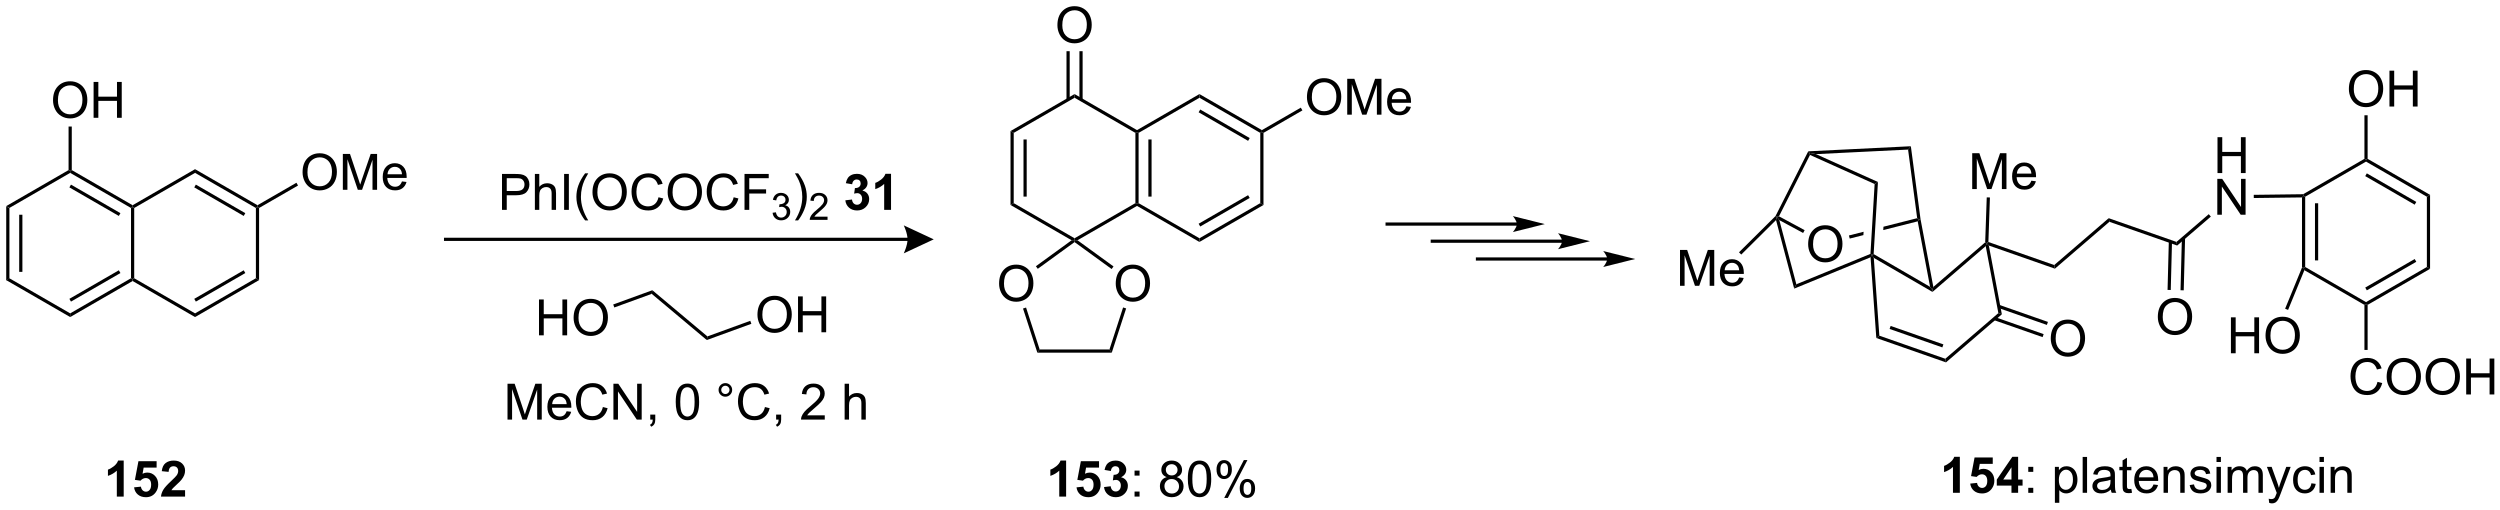 <?xml version="1.0" encoding="UTF-8"?>
<!DOCTYPE svg PUBLIC '-//W3C//DTD SVG 1.0//EN'
          'http://www.w3.org/TR/2001/REC-SVG-20010904/DTD/svg10.dtd'>
<svg stroke-dasharray="none" shape-rendering="auto" xmlns="http://www.w3.org/2000/svg" font-family="'Dialog'" text-rendering="auto" width="1024" fill-opacity="1" color-interpolation="auto" color-rendering="auto" preserveAspectRatio="xMidYMid meet" font-size="12px" viewBox="0 0 1024 209" fill="black" xmlns:xlink="http://www.w3.org/1999/xlink" stroke="black" image-rendering="auto" stroke-miterlimit="10" stroke-linecap="square" stroke-linejoin="miter" font-style="normal" stroke-width="1" height="209" stroke-dashoffset="0" font-weight="normal" stroke-opacity="1"
><!--Generated by the Batik Graphics2D SVG Generator--><defs id="genericDefs"
  /><g
  ><defs id="defs1"
    ><clipPath clipPathUnits="userSpaceOnUse" id="clipPath1"
      ><path d="M0.633 1.598 L411.172 1.598 L411.172 85.232 L0.633 85.232 L0.633 1.598 Z"
      /></clipPath
      ><clipPath clipPathUnits="userSpaceOnUse" id="clipPath2"
      ><path d="M52.175 111.531 L52.175 192.84 L451.3 192.84 L451.3 111.531 Z"
      /></clipPath
    ></defs
    ><g transform="scale(2.494,2.494) translate(-0.633,-1.598) matrix(1.029,0,0,1.029,-53.035,-113.123)"
    ><path d="M53.148 144.42 L53.658 144.715 L53.658 155.929 L53.148 156.224 ZM55.219 145.763 L55.219 154.88 L55.73 154.88 L55.73 145.763 Z" stroke="none" clip-path="url(#clipPath2)"
    /></g
    ><g transform="matrix(2.566,0,0,2.566,-133.862,-286.146)"
    ><path d="M53.148 156.224 L53.658 155.929 L63.37 161.536 L63.37 162.125 Z" stroke="none" clip-path="url(#clipPath2)"
    /></g
    ><g transform="matrix(2.566,0,0,2.566,-133.862,-286.146)"
    ><path d="M63.37 162.125 L63.37 161.536 L73.081 155.929 L73.336 156.076 L73.336 156.371 ZM63.497 159.659 L71.392 155.101 L71.137 154.659 L63.242 159.218 Z" stroke="none" clip-path="url(#clipPath2)"
    /></g
    ><g transform="matrix(2.566,0,0,2.566,-133.862,-286.146)"
    ><path d="M73.591 155.929 L73.336 156.076 L73.081 155.929 L73.081 144.715 L73.336 144.567 L73.591 144.715 Z" stroke="none" clip-path="url(#clipPath2)"
    /></g
    ><g transform="matrix(2.566,0,0,2.566,-133.862,-286.146)"
    ><path d="M73.336 144.273 L73.336 144.567 L73.081 144.715 L63.37 139.108 L63.37 138.813 L63.625 138.666 ZM71.392 145.543 L63.497 140.984 L63.242 141.426 L71.137 145.984 Z" stroke="none" clip-path="url(#clipPath2)"
    /></g
    ><g transform="matrix(2.566,0,0,2.566,-133.862,-286.146)"
    ><path d="M63.114 138.666 L63.37 138.813 L63.37 139.108 L53.658 144.715 L53.148 144.42 Z" stroke="none" clip-path="url(#clipPath2)"
    /></g
    ><g transform="matrix(2.566,0,0,2.566,-133.862,-286.146)"
    ><path d="M73.336 156.371 L73.336 156.076 L73.591 155.929 L83.303 161.536 L83.303 162.125 Z" stroke="none" clip-path="url(#clipPath2)"
    /></g
    ><g transform="matrix(2.566,0,0,2.566,-133.862,-286.146)"
    ><path d="M83.303 162.125 L83.303 161.536 L93.015 155.929 L93.525 156.224 ZM83.431 159.659 L91.326 155.101 L91.071 154.659 L83.176 159.218 Z" stroke="none" clip-path="url(#clipPath2)"
    /></g
    ><g transform="matrix(2.566,0,0,2.566,-133.862,-286.146)"
    ><path d="M93.525 156.224 L93.015 155.929 L93.015 144.715 L93.27 144.567 L93.525 144.715 Z" stroke="none" clip-path="url(#clipPath2)"
    /></g
    ><g transform="matrix(2.566,0,0,2.566,-133.862,-286.146)"
    ><path d="M93.27 144.273 L93.27 144.567 L93.015 144.715 L83.303 139.108 L83.303 138.519 ZM91.326 145.543 L83.431 140.984 L83.176 141.426 L91.071 145.984 Z" stroke="none" clip-path="url(#clipPath2)"
    /></g
    ><g transform="matrix(2.566,0,0,2.566,-133.862,-286.146)"
    ><path d="M83.303 138.519 L83.303 139.108 L73.591 144.715 L73.336 144.567 L73.336 144.273 Z" stroke="none" clip-path="url(#clipPath2)"
    /></g
    ><g transform="matrix(2.566,0,0,2.566,-133.862,-286.146)"
    ><path d="M60.633 127.53 Q60.633 126.103 61.398 125.299 Q62.164 124.491 63.375 124.491 Q64.166 124.491 64.802 124.872 Q65.44 125.249 65.773 125.926 Q66.109 126.603 66.109 127.463 Q66.109 128.335 65.758 129.023 Q65.406 129.71 64.76 130.064 Q64.117 130.418 63.37 130.418 Q62.562 130.418 61.924 130.028 Q61.289 129.635 60.961 128.96 Q60.633 128.283 60.633 127.53 ZM61.414 127.541 Q61.414 128.577 61.969 129.174 Q62.526 129.767 63.367 129.767 Q64.221 129.767 64.773 129.166 Q65.328 128.564 65.328 127.46 Q65.328 126.76 65.091 126.239 Q64.854 125.718 64.398 125.431 Q63.945 125.142 63.377 125.142 Q62.573 125.142 61.992 125.697 Q61.414 126.249 61.414 127.541 ZM67.108 130.32 L67.108 124.593 L67.866 124.593 L67.866 126.945 L70.842 126.945 L70.842 124.593 L71.6 124.593 L71.6 130.32 L70.842 130.32 L70.842 127.619 L67.866 127.619 L67.866 130.32 L67.108 130.32 Z" stroke="none" clip-path="url(#clipPath2)"
    /></g
    ><g transform="matrix(2.566,0,0,2.566,-133.862,-286.146)"
    ><path d="M63.625 138.666 L63.37 138.813 L63.114 138.666 L63.114 131.715 L63.625 131.715 Z" stroke="none" clip-path="url(#clipPath2)"
    /></g
    ><g transform="matrix(2.566,0,0,2.566,-133.862,-286.146)"
    ><path d="M100.465 139.019 Q100.465 137.592 101.231 136.787 Q101.996 135.98 103.207 135.98 Q103.999 135.98 104.635 136.36 Q105.272 136.738 105.606 137.415 Q105.942 138.092 105.942 138.951 Q105.942 139.824 105.59 140.511 Q105.239 141.199 104.593 141.553 Q103.95 141.907 103.202 141.907 Q102.395 141.907 101.757 141.517 Q101.121 141.123 100.793 140.449 Q100.465 139.772 100.465 139.019 ZM101.246 139.03 Q101.246 140.066 101.801 140.662 Q102.359 141.256 103.2 141.256 Q104.054 141.256 104.606 140.655 Q105.16 140.053 105.16 138.949 Q105.16 138.248 104.924 137.727 Q104.687 137.207 104.231 136.92 Q103.778 136.631 103.21 136.631 Q102.405 136.631 101.825 137.186 Q101.246 137.738 101.246 139.03 ZM106.894 141.808 L106.894 136.082 L108.034 136.082 L109.391 140.136 Q109.579 140.701 109.664 140.983 Q109.761 140.67 109.969 140.066 L111.339 136.082 L112.36 136.082 L112.36 141.808 L111.628 141.808 L111.628 137.014 L109.964 141.808 L109.282 141.808 L107.625 136.933 L107.625 141.808 L106.894 141.808 ZM116.331 140.472 L117.058 140.561 Q116.886 141.199 116.42 141.55 Q115.956 141.902 115.235 141.902 Q114.323 141.902 113.789 141.342 Q113.258 140.78 113.258 139.769 Q113.258 138.722 113.797 138.144 Q114.336 137.566 115.196 137.566 Q116.026 137.566 116.552 138.134 Q117.081 138.699 117.081 139.725 Q117.081 139.787 117.079 139.912 L113.985 139.912 Q114.024 140.597 114.37 140.962 Q114.719 141.324 115.237 141.324 Q115.625 141.324 115.899 141.121 Q116.172 140.918 116.331 140.472 ZM114.024 139.334 L116.339 139.334 Q116.292 138.811 116.073 138.55 Q115.737 138.144 115.204 138.144 Q114.719 138.144 114.388 138.47 Q114.058 138.793 114.024 139.334 Z" stroke="none" clip-path="url(#clipPath2)"
    /></g
    ><g transform="matrix(2.566,0,0,2.566,-133.862,-286.146)"
    ><path d="M93.525 144.715 L93.27 144.567 L93.27 144.273 L99.484 140.685 L99.739 141.127 Z" stroke="none" clip-path="url(#clipPath2)"
    /></g
    ><g transform="matrix(2.566,0,0,2.566,-133.862,-286.146)"
    ><path d="M197.034 149.467 L123.294 149.467 L123.039 149.467 L123.039 149.978 L123.294 149.978 L197.034 149.978 L197.289 149.978 L197.289 149.467 L197.034 149.467 ZM201.217 149.722 L196.431 147.488 C196.431 147.488 197.034 148.746 197.034 149.722 C197.034 150.699 196.431 151.957 196.431 151.957 Z" stroke="none" clip-path="url(#clipPath2)"
    /></g
    ><g transform="matrix(2.566,0,0,2.566,-133.862,-286.146)"
    ><path d="M132.3 145.011 L132.3 139.284 L134.462 139.284 Q135.032 139.284 135.331 139.339 Q135.753 139.409 136.037 139.607 Q136.324 139.802 136.498 140.159 Q136.673 140.513 136.673 140.94 Q136.673 141.669 136.206 142.177 Q135.743 142.683 134.527 142.683 L133.058 142.683 L133.058 145.011 L132.3 145.011 ZM133.058 142.005 L134.54 142.005 Q135.274 142.005 135.581 141.732 Q135.891 141.458 135.891 140.964 Q135.891 140.604 135.709 140.349 Q135.527 140.091 135.23 140.011 Q135.04 139.958 134.524 139.958 L133.058 139.958 L133.058 142.005 ZM137.548 145.011 L137.548 139.284 L138.251 139.284 L138.251 141.339 Q138.743 140.768 139.493 140.768 Q139.954 140.768 140.292 140.951 Q140.633 141.13 140.779 141.451 Q140.925 141.771 140.925 142.38 L140.925 145.011 L140.222 145.011 L140.222 142.38 Q140.222 141.854 139.993 141.615 Q139.766 141.373 139.347 141.373 Q139.035 141.373 138.758 141.537 Q138.485 141.698 138.368 141.977 Q138.251 142.253 138.251 142.74 L138.251 145.011 L137.548 145.011 ZM142.215 145.011 L142.215 139.284 L142.973 139.284 L142.973 145.011 L142.215 145.011 ZM145.563 146.696 Q144.98 145.961 144.576 144.977 Q144.175 143.99 144.175 142.935 Q144.175 142.005 144.477 141.154 Q144.829 140.167 145.563 139.185 L146.066 139.185 Q145.595 139.998 145.441 140.346 Q145.204 140.886 145.066 141.471 Q144.899 142.201 144.899 142.94 Q144.899 144.818 146.066 146.696 L145.563 146.696 ZM146.743 142.221 Q146.743 140.794 147.508 139.99 Q148.274 139.183 149.485 139.183 Q150.277 139.183 150.912 139.563 Q151.55 139.94 151.883 140.617 Q152.22 141.294 152.22 142.154 Q152.22 143.026 151.868 143.714 Q151.516 144.401 150.87 144.755 Q150.227 145.11 149.48 145.11 Q148.673 145.11 148.035 144.719 Q147.399 144.326 147.071 143.651 Q146.743 142.974 146.743 142.221 ZM147.524 142.232 Q147.524 143.268 148.079 143.865 Q148.636 144.458 149.477 144.458 Q150.331 144.458 150.883 143.857 Q151.438 143.255 151.438 142.151 Q151.438 141.451 151.201 140.93 Q150.964 140.409 150.508 140.123 Q150.055 139.833 149.488 139.833 Q148.683 139.833 148.102 140.388 Q147.524 140.94 147.524 142.232 ZM157.281 143.003 L158.038 143.193 Q157.802 144.128 157.182 144.62 Q156.562 145.11 155.669 145.11 Q154.742 145.11 154.161 144.732 Q153.583 144.354 153.278 143.641 Q152.976 142.925 152.976 142.104 Q152.976 141.208 153.317 140.544 Q153.661 139.878 154.291 139.531 Q154.921 139.185 155.679 139.185 Q156.538 139.185 157.124 139.623 Q157.71 140.06 157.942 140.854 L157.195 141.029 Q156.997 140.404 156.617 140.12 Q156.239 139.833 155.663 139.833 Q155.005 139.833 154.559 140.151 Q154.117 140.466 153.937 141 Q153.757 141.534 153.757 142.099 Q153.757 142.831 153.971 143.375 Q154.184 143.919 154.632 144.19 Q155.083 144.458 155.606 144.458 Q156.242 144.458 156.682 144.091 Q157.124 143.724 157.281 143.003 ZM158.743 142.221 Q158.743 140.794 159.508 139.99 Q160.274 139.183 161.485 139.183 Q162.277 139.183 162.912 139.563 Q163.55 139.94 163.883 140.617 Q164.22 141.294 164.22 142.154 Q164.22 143.026 163.868 143.714 Q163.516 144.401 162.87 144.755 Q162.227 145.11 161.48 145.11 Q160.673 145.11 160.035 144.719 Q159.399 144.326 159.071 143.651 Q158.743 142.974 158.743 142.221 ZM159.524 142.232 Q159.524 143.268 160.079 143.865 Q160.636 144.458 161.477 144.458 Q162.331 144.458 162.883 143.857 Q163.438 143.255 163.438 142.151 Q163.438 141.451 163.201 140.93 Q162.964 140.409 162.508 140.123 Q162.055 139.833 161.488 139.833 Q160.683 139.833 160.102 140.388 Q159.524 140.94 159.524 142.232 ZM169.281 143.003 L170.038 143.193 Q169.802 144.128 169.182 144.62 Q168.562 145.11 167.669 145.11 Q166.742 145.11 166.161 144.732 Q165.583 144.354 165.278 143.641 Q164.976 142.925 164.976 142.104 Q164.976 141.208 165.317 140.544 Q165.661 139.878 166.291 139.531 Q166.921 139.185 167.679 139.185 Q168.538 139.185 169.124 139.623 Q169.71 140.06 169.942 140.854 L169.195 141.029 Q168.997 140.404 168.617 140.12 Q168.239 139.833 167.663 139.833 Q167.005 139.833 166.559 140.151 Q166.117 140.466 165.937 141 Q165.757 141.534 165.757 142.099 Q165.757 142.831 165.971 143.375 Q166.184 143.919 166.632 144.19 Q167.083 144.458 167.606 144.458 Q168.242 144.458 168.682 144.091 Q169.124 143.724 169.281 143.003 ZM171.011 145.011 L171.011 139.284 L174.876 139.284 L174.876 139.958 L171.769 139.958 L171.769 141.732 L174.456 141.732 L174.456 142.409 L171.769 142.409 L171.769 145.011 L171.011 145.011 Z" stroke="none" clip-path="url(#clipPath2)"
    /></g
    ><g transform="matrix(2.566,0,0,2.566,-133.862,-286.146)"
    ><path d="M175.494 145.476 L176.021 145.405 Q176.113 145.855 176.329 146.052 Q176.548 146.249 176.863 146.249 Q177.234 146.249 177.49 145.992 Q177.748 145.734 177.748 145.353 Q177.748 144.989 177.509 144.755 Q177.273 144.519 176.906 144.519 Q176.757 144.519 176.535 144.577 L176.593 144.114 Q176.646 144.12 176.677 144.12 Q177.015 144.12 177.285 143.945 Q177.554 143.769 177.554 143.402 Q177.554 143.113 177.357 142.923 Q177.161 142.732 176.851 142.732 Q176.542 142.732 176.337 142.925 Q176.132 143.118 176.074 143.505 L175.546 143.411 Q175.644 142.88 175.986 142.589 Q176.329 142.298 176.839 142.298 Q177.191 142.298 177.486 142.448 Q177.783 142.599 177.939 142.861 Q178.095 143.12 178.095 143.413 Q178.095 143.693 177.945 143.921 Q177.796 144.15 177.503 144.284 Q177.884 144.372 178.095 144.65 Q178.306 144.925 178.306 145.341 Q178.306 145.904 177.896 146.296 Q177.486 146.687 176.859 146.687 Q176.294 146.687 175.919 146.351 Q175.546 146.013 175.494 145.476 Z" stroke="none" clip-path="url(#clipPath2)"
    /></g
    ><g transform="matrix(2.566,0,0,2.566,-133.862,-286.146)"
    ><path d="M179.568 146.696 L179.063 146.696 Q180.232 144.818 180.232 142.94 Q180.232 142.206 180.063 141.482 Q179.93 140.896 179.693 140.357 Q179.539 140.005 179.063 139.185 L179.568 139.185 Q180.303 140.167 180.654 141.154 Q180.953 142.005 180.953 142.935 Q180.953 143.99 180.55 144.977 Q180.146 145.961 179.568 146.696 Z" stroke="none" clip-path="url(#clipPath2)"
    /></g
    ><g transform="matrix(2.566,0,0,2.566,-133.862,-286.146)"
    ><path d="M184.264 146.103 L184.264 146.611 L181.424 146.611 Q181.418 146.419 181.487 146.243 Q181.594 145.954 181.832 145.673 Q182.073 145.392 182.524 145.023 Q183.223 144.448 183.469 144.113 Q183.715 143.777 183.715 143.478 Q183.715 143.165 183.491 142.95 Q183.268 142.734 182.907 142.734 Q182.526 142.734 182.297 142.962 Q182.069 143.191 182.067 143.595 L181.524 143.54 Q181.581 142.933 181.944 142.617 Q182.307 142.298 182.918 142.298 Q183.537 142.298 183.897 142.642 Q184.258 142.984 184.258 143.489 Q184.258 143.747 184.153 143.997 Q184.047 144.245 183.801 144.521 Q183.557 144.796 182.989 145.277 Q182.514 145.675 182.379 145.818 Q182.245 145.96 182.157 146.103 L184.264 146.103 Z" stroke="none" clip-path="url(#clipPath2)"
    /></g
    ><g transform="matrix(2.566,0,0,2.566,-133.862,-286.146)"
    ><path d="M187.104 143.49 L188.167 143.362 Q188.216 143.768 188.438 143.985 Q188.662 144.198 188.979 144.198 Q189.318 144.198 189.55 143.94 Q189.784 143.683 189.784 143.245 Q189.784 142.831 189.56 142.589 Q189.339 142.346 189.018 142.346 Q188.807 142.346 188.513 142.427 L188.636 141.534 Q189.081 141.544 189.315 141.341 Q189.55 141.136 189.55 140.794 Q189.55 140.505 189.378 140.333 Q189.206 140.162 188.919 140.162 Q188.638 140.162 188.438 140.357 Q188.24 140.552 188.198 140.927 L187.185 140.755 Q187.292 140.237 187.503 139.927 Q187.716 139.615 188.096 139.438 Q188.479 139.261 188.951 139.261 Q189.761 139.261 190.248 139.776 Q190.651 140.198 190.651 140.729 Q190.651 141.482 189.826 141.933 Q190.318 142.037 190.612 142.404 Q190.909 142.771 190.909 143.292 Q190.909 144.044 190.357 144.578 Q189.807 145.11 188.987 145.11 Q188.208 145.11 187.695 144.662 Q187.185 144.214 187.104 143.49 ZM194.4 145.011 L193.304 145.011 L193.304 140.873 Q192.702 141.435 191.884 141.706 L191.884 140.708 Q192.314 140.568 192.816 140.177 Q193.322 139.784 193.509 139.261 L194.4 139.261 L194.4 145.011 Z" stroke="none" clip-path="url(#clipPath2)"
    /></g
    ><g transform="matrix(2.566,0,0,2.566,-133.862,-286.146)"
    ><path d="M138.206 165.043 L138.206 159.317 L138.964 159.317 L138.964 161.668 L141.941 161.668 L141.941 159.317 L142.698 159.317 L142.698 165.043 L141.941 165.043 L141.941 162.343 L138.964 162.343 L138.964 165.043 L138.206 165.043 ZM143.731 162.254 Q143.731 160.827 144.497 160.023 Q145.262 159.215 146.473 159.215 Q147.265 159.215 147.9 159.596 Q148.538 159.973 148.872 160.65 Q149.208 161.327 149.208 162.187 Q149.208 163.059 148.856 163.747 Q148.504 164.434 147.859 164.788 Q147.215 165.143 146.468 165.143 Q145.661 165.143 145.023 164.752 Q144.387 164.359 144.059 163.684 Q143.731 163.007 143.731 162.254 ZM144.512 162.265 Q144.512 163.301 145.067 163.898 Q145.624 164.491 146.465 164.491 Q147.32 164.491 147.872 163.89 Q148.426 163.288 148.426 162.184 Q148.426 161.484 148.189 160.963 Q147.952 160.442 147.497 160.155 Q147.043 159.866 146.476 159.866 Q145.671 159.866 145.09 160.421 Q144.512 160.973 144.512 162.265 Z" stroke="none" clip-path="url(#clipPath2)"
    /></g
    ><g transform="matrix(2.566,0,0,2.566,-133.862,-286.146)"
    ><path d="M150.228 160.596 L150.054 160.117 L156.302 157.842 L156.2 158.422 Z" stroke="none" clip-path="url(#clipPath2)"
    /></g
    ><g transform="matrix(2.566,0,0,2.566,-133.862,-286.146)"
    ><path d="M156.2 158.422 L156.302 157.842 L165.088 165.214 L164.986 165.794 Z" stroke="none" clip-path="url(#clipPath2)"
    /></g
    ><g transform="matrix(2.566,0,0,2.566,-133.862,-286.146)"
    ><path d="M173.077 161.768 Q173.077 160.341 173.843 159.536 Q174.608 158.729 175.819 158.729 Q176.611 158.729 177.246 159.109 Q177.884 159.486 178.218 160.163 Q178.554 160.841 178.554 161.7 Q178.554 162.572 178.202 163.26 Q177.85 163.947 177.204 164.302 Q176.561 164.656 175.814 164.656 Q175.007 164.656 174.369 164.265 Q173.733 163.872 173.405 163.197 Q173.077 162.52 173.077 161.768 ZM173.858 161.778 Q173.858 162.815 174.413 163.411 Q174.97 164.005 175.811 164.005 Q176.666 164.005 177.218 163.403 Q177.772 162.802 177.772 161.697 Q177.772 160.997 177.535 160.476 Q177.298 159.955 176.843 159.669 Q176.389 159.38 175.822 159.38 Q175.017 159.38 174.436 159.934 Q173.858 160.486 173.858 161.778 ZM179.552 164.557 L179.552 158.83 L180.31 158.83 L180.31 161.182 L183.287 161.182 L183.287 158.83 L184.044 158.83 L184.044 164.557 L183.287 164.557 L183.287 161.856 L180.31 161.856 L180.31 164.557 L179.552 164.557 Z" stroke="none" clip-path="url(#clipPath2)"
    /></g
    ><g transform="matrix(2.566,0,0,2.566,-133.862,-286.146)"
    ><path d="M164.986 165.794 L165.088 165.214 L171.93 162.724 L172.104 163.203 Z" stroke="none" clip-path="url(#clipPath2)"
    /></g
    ><g transform="matrix(2.566,0,0,2.566,-133.862,-286.146)"
    ><path d="M133.179 178.494 L133.179 172.768 L134.319 172.768 L135.676 176.822 Q135.863 177.387 135.95 177.669 Q136.046 177.356 136.254 176.752 L137.624 172.768 L138.645 172.768 L138.645 178.494 L137.913 178.494 L137.913 173.7 L136.249 178.494 L135.567 178.494 L133.91 173.619 L133.91 178.494 L133.179 178.494 ZM142.616 177.158 L143.343 177.247 Q143.171 177.885 142.705 178.236 Q142.241 178.588 141.52 178.588 Q140.608 178.588 140.075 178.028 Q139.543 177.465 139.543 176.455 Q139.543 175.408 140.082 174.83 Q140.621 174.252 141.481 174.252 Q142.311 174.252 142.838 174.82 Q143.366 175.385 143.366 176.411 Q143.366 176.473 143.363 176.598 L140.27 176.598 Q140.309 177.283 140.655 177.648 Q141.004 178.01 141.522 178.01 Q141.91 178.01 142.184 177.807 Q142.457 177.603 142.616 177.158 ZM140.309 176.02 L142.624 176.02 Q142.577 175.497 142.358 175.236 Q142.022 174.83 141.488 174.83 Q141.004 174.83 140.673 175.155 Q140.343 175.478 140.309 176.02 ZM148.401 176.486 L149.159 176.676 Q148.922 177.611 148.302 178.103 Q147.683 178.593 146.789 178.593 Q145.862 178.593 145.281 178.215 Q144.703 177.838 144.399 177.124 Q144.097 176.408 144.097 175.588 Q144.097 174.692 144.438 174.028 Q144.781 173.361 145.412 173.015 Q146.042 172.669 146.8 172.669 Q147.659 172.669 148.245 173.106 Q148.831 173.544 149.063 174.338 L148.315 174.512 Q148.117 173.887 147.737 173.603 Q147.36 173.317 146.784 173.317 Q146.125 173.317 145.68 173.635 Q145.237 173.95 145.058 174.484 Q144.878 175.018 144.878 175.583 Q144.878 176.314 145.091 176.859 Q145.305 177.403 145.753 177.674 Q146.203 177.942 146.727 177.942 Q147.362 177.942 147.802 177.575 Q148.245 177.208 148.401 176.486 ZM150.085 178.494 L150.085 172.768 L150.863 172.768 L153.871 177.262 L153.871 172.768 L154.598 172.768 L154.598 178.494 L153.819 178.494 L150.811 173.994 L150.811 178.494 L150.085 178.494 ZM155.964 178.494 L155.964 177.692 L156.766 177.692 L156.766 178.494 Q156.766 178.937 156.61 179.208 Q156.453 179.478 156.112 179.627 L155.917 179.327 Q156.141 179.228 156.245 179.038 Q156.352 178.851 156.362 178.494 L155.964 178.494 ZM160.031 175.669 Q160.031 174.653 160.24 174.036 Q160.448 173.416 160.86 173.08 Q161.274 172.744 161.899 172.744 Q162.36 172.744 162.706 172.929 Q163.055 173.114 163.281 173.465 Q163.508 173.814 163.636 174.317 Q163.766 174.817 163.766 175.669 Q163.766 176.676 163.558 177.296 Q163.352 177.916 162.938 178.255 Q162.526 178.593 161.899 178.593 Q161.071 178.593 160.597 177.997 Q160.031 177.283 160.031 175.669 ZM160.753 175.669 Q160.753 177.08 161.084 177.546 Q161.414 178.012 161.899 178.012 Q162.383 178.012 162.711 177.544 Q163.042 177.075 163.042 175.669 Q163.042 174.255 162.711 173.791 Q162.383 173.325 161.891 173.325 Q161.406 173.325 161.117 173.736 Q160.753 174.26 160.753 175.669 ZM166.87 173.752 Q166.87 173.301 167.188 172.986 Q167.508 172.669 167.953 172.669 Q168.406 172.669 168.722 172.986 Q169.039 173.301 169.039 173.752 Q169.039 174.2 168.719 174.52 Q168.401 174.838 167.953 174.838 Q167.508 174.838 167.188 174.523 Q166.87 174.205 166.87 173.752 ZM167.297 173.752 Q167.297 174.025 167.49 174.218 Q167.683 174.411 167.956 174.411 Q168.227 174.411 168.419 174.218 Q168.612 174.025 168.612 173.752 Q168.612 173.478 168.419 173.286 Q168.227 173.09 167.956 173.09 Q167.683 173.09 167.49 173.286 Q167.297 173.478 167.297 173.752 ZM174.272 176.486 L175.03 176.676 Q174.793 177.611 174.173 178.103 Q173.554 178.593 172.66 178.593 Q171.733 178.593 171.153 178.215 Q170.575 177.838 170.27 177.124 Q169.968 176.408 169.968 175.588 Q169.968 174.692 170.309 174.028 Q170.653 173.361 171.283 173.015 Q171.913 172.669 172.671 172.669 Q173.53 172.669 174.116 173.106 Q174.702 173.544 174.934 174.338 L174.186 174.512 Q173.988 173.887 173.608 173.603 Q173.231 173.317 172.655 173.317 Q171.996 173.317 171.551 173.635 Q171.108 173.95 170.929 174.484 Q170.749 175.018 170.749 175.583 Q170.749 176.314 170.963 176.859 Q171.176 177.403 171.624 177.674 Q172.075 177.942 172.598 177.942 Q173.233 177.942 173.673 177.575 Q174.116 177.208 174.272 176.486 ZM176.058 178.494 L176.058 177.692 L176.86 177.692 L176.86 178.494 Q176.86 178.937 176.703 179.208 Q176.547 179.478 176.206 179.627 L176.011 179.327 Q176.235 179.228 176.339 179.038 Q176.446 178.851 176.456 178.494 L176.058 178.494 ZM183.821 177.817 L183.821 178.494 L180.034 178.494 Q180.026 178.239 180.117 178.005 Q180.261 177.619 180.578 177.244 Q180.899 176.869 181.5 176.377 Q182.433 175.611 182.761 175.163 Q183.089 174.715 183.089 174.317 Q183.089 173.9 182.789 173.614 Q182.492 173.325 182.011 173.325 Q181.503 173.325 181.198 173.63 Q180.893 173.934 180.891 174.473 L180.167 174.4 Q180.242 173.59 180.727 173.169 Q181.211 172.744 182.026 172.744 Q182.852 172.744 183.331 173.202 Q183.813 173.658 183.813 174.333 Q183.813 174.676 183.672 175.01 Q183.531 175.34 183.203 175.708 Q182.878 176.075 182.12 176.715 Q181.487 177.247 181.308 177.437 Q181.128 177.627 181.011 177.817 L183.821 177.817 ZM186.992 178.494 L186.992 172.768 L187.696 172.768 L187.696 174.822 Q188.188 174.252 188.938 174.252 Q189.399 174.252 189.737 174.434 Q190.078 174.614 190.224 174.934 Q190.37 175.255 190.37 175.864 L190.37 178.494 L189.667 178.494 L189.667 175.864 Q189.667 175.338 189.438 175.098 Q189.211 174.856 188.792 174.856 Q188.479 174.856 188.203 175.02 Q187.93 175.182 187.813 175.46 Q187.696 175.736 187.696 176.223 L187.696 178.494 L186.992 178.494 Z" stroke="none" clip-path="url(#clipPath2)"
    /></g
    ><g transform="matrix(2.566,0,0,2.566,-133.862,-286.146)"
    ><path d="M213.473 132.432 L213.983 132.727 L213.983 143.941 L213.473 144.235 ZM215.545 133.775 L215.545 142.892 L216.055 142.892 L216.055 133.775 Z" stroke="none" clip-path="url(#clipPath2)"
    /></g
    ><g transform="matrix(2.566,0,0,2.566,-133.862,-286.146)"
    ><path d="M213.473 144.235 L213.983 143.941 L223.695 149.548 L223.695 149.842 L223.227 149.867 Z" stroke="none" clip-path="url(#clipPath2)"
    /></g
    ><g transform="matrix(2.566,0,0,2.566,-133.862,-286.146)"
    ><path d="M224.163 149.867 L223.695 149.842 L223.695 149.548 L233.407 143.941 L233.662 144.088 L233.662 144.383 Z" stroke="none" clip-path="url(#clipPath2)"
    /></g
    ><g transform="matrix(2.566,0,0,2.566,-133.862,-286.146)"
    ><path d="M233.917 143.941 L233.662 144.088 L233.407 143.941 L233.407 132.727 L233.662 132.579 L233.917 132.727 ZM235.989 142.892 L235.989 133.775 L235.478 133.775 L235.478 142.892 Z" stroke="none" clip-path="url(#clipPath2)"
    /></g
    ><g transform="matrix(2.566,0,0,2.566,-133.862,-286.146)"
    ><path d="M233.662 132.285 L233.662 132.579 L233.407 132.727 L223.695 127.12 L223.695 126.53 Z" stroke="none" clip-path="url(#clipPath2)"
    /></g
    ><g transform="matrix(2.566,0,0,2.566,-133.862,-286.146)"
    ><path d="M223.695 126.53 L223.695 127.12 L213.983 132.727 L213.473 132.432 Z" stroke="none" clip-path="url(#clipPath2)"
    /></g
    ><g transform="matrix(2.566,0,0,2.566,-133.862,-286.146)"
    ><path d="M233.662 144.383 L233.662 144.088 L233.917 143.941 L243.629 149.548 L243.629 150.137 Z" stroke="none" clip-path="url(#clipPath2)"
    /></g
    ><g transform="matrix(2.566,0,0,2.566,-133.862,-286.146)"
    ><path d="M243.629 150.137 L243.629 149.548 L253.34 143.941 L253.851 144.235 ZM243.756 147.671 L251.652 143.113 L251.397 142.671 L243.501 147.229 Z" stroke="none" clip-path="url(#clipPath2)"
    /></g
    ><g transform="matrix(2.566,0,0,2.566,-133.862,-286.146)"
    ><path d="M253.851 144.235 L253.34 143.941 L253.34 132.727 L253.596 132.579 L253.851 132.727 Z" stroke="none" clip-path="url(#clipPath2)"
    /></g
    ><g transform="matrix(2.566,0,0,2.566,-133.862,-286.146)"
    ><path d="M253.596 132.285 L253.596 132.579 L253.34 132.727 L243.629 127.12 L243.629 126.53 ZM251.652 133.554 L243.756 128.996 L243.501 129.438 L251.397 133.996 Z" stroke="none" clip-path="url(#clipPath2)"
    /></g
    ><g transform="matrix(2.566,0,0,2.566,-133.862,-286.146)"
    ><path d="M243.629 126.53 L243.629 127.12 L233.917 132.727 L233.662 132.579 L233.662 132.285 Z" stroke="none" clip-path="url(#clipPath2)"
    /></g
    ><g transform="matrix(2.566,0,0,2.566,-133.862,-286.146)"
    ><path d="M211.648 156.793 Q211.648 155.366 212.413 154.561 Q213.179 153.754 214.39 153.754 Q215.181 153.754 215.817 154.134 Q216.455 154.512 216.788 155.189 Q217.124 155.866 217.124 156.725 Q217.124 157.597 216.773 158.285 Q216.421 158.972 215.775 159.327 Q215.132 159.681 214.385 159.681 Q213.577 159.681 212.939 159.29 Q212.304 158.897 211.976 158.222 Q211.648 157.545 211.648 156.793 ZM212.429 156.803 Q212.429 157.84 212.983 158.436 Q213.541 159.03 214.382 159.03 Q215.236 159.03 215.788 158.428 Q216.343 157.827 216.343 156.722 Q216.343 156.022 216.106 155.501 Q215.869 154.98 215.413 154.694 Q214.96 154.405 214.392 154.405 Q213.588 154.405 213.007 154.959 Q212.429 155.512 212.429 156.803 Z" stroke="none" clip-path="url(#clipPath2)"
    /></g
    ><g transform="matrix(2.566,0,0,2.566,-133.862,-286.146)"
    ><path d="M230.269 156.793 Q230.269 155.366 231.035 154.561 Q231.8 153.754 233.011 153.754 Q233.803 153.754 234.438 154.134 Q235.076 154.512 235.41 155.189 Q235.745 155.866 235.745 156.725 Q235.745 157.597 235.394 158.285 Q235.042 158.972 234.397 159.327 Q233.753 159.681 233.006 159.681 Q232.199 159.681 231.561 159.29 Q230.925 158.897 230.597 158.222 Q230.269 157.545 230.269 156.793 ZM231.05 156.803 Q231.05 157.84 231.605 158.436 Q232.162 159.03 233.003 159.03 Q233.857 159.03 234.41 158.428 Q234.964 157.827 234.964 156.722 Q234.964 156.022 234.727 155.501 Q234.49 154.98 234.035 154.694 Q233.581 154.405 233.014 154.405 Q232.209 154.405 231.628 154.959 Q231.05 155.512 231.05 156.803 Z" stroke="none" clip-path="url(#clipPath2)"
    /></g
    ><g transform="matrix(2.566,0,0,2.566,-133.862,-286.146)"
    ><path d="M223.227 149.867 L223.695 149.842 L223.695 150.158 L217.824 154.424 L217.524 154.011 Z" stroke="none" clip-path="url(#clipPath2)"
    /></g
    ><g transform="matrix(2.566,0,0,2.566,-133.862,-286.146)"
    ><path d="M215.467 160.764 L215.952 160.607 L218.126 167.297 L217.756 167.807 Z" stroke="none" clip-path="url(#clipPath2)"
    /></g
    ><g transform="matrix(2.566,0,0,2.566,-133.862,-286.146)"
    ><path d="M217.756 167.807 L218.126 167.297 L229.264 167.297 L229.635 167.807 Z" stroke="none" clip-path="url(#clipPath2)"
    /></g
    ><g transform="matrix(2.566,0,0,2.566,-133.862,-286.146)"
    ><path d="M229.635 167.807 L229.264 167.297 L231.443 160.591 L231.929 160.749 Z" stroke="none" clip-path="url(#clipPath2)"
    /></g
    ><g transform="matrix(2.566,0,0,2.566,-133.862,-286.146)"
    ><path d="M229.914 154.045 L229.614 154.458 L223.695 150.158 L223.695 149.842 L224.163 149.867 Z" stroke="none" clip-path="url(#clipPath2)"
    /></g
    ><g transform="matrix(2.566,0,0,2.566,-133.862,-286.146)"
    ><path d="M220.958 115.542 Q220.958 114.115 221.724 113.311 Q222.489 112.503 223.7 112.503 Q224.492 112.503 225.127 112.883 Q225.766 113.261 226.099 113.938 Q226.435 114.615 226.435 115.475 Q226.435 116.347 226.083 117.034 Q225.732 117.722 225.086 118.076 Q224.443 118.43 223.695 118.43 Q222.888 118.43 222.25 118.04 Q221.614 117.646 221.286 116.972 Q220.958 116.295 220.958 115.542 ZM221.739 115.553 Q221.739 116.589 222.294 117.186 Q222.851 117.779 223.693 117.779 Q224.547 117.779 225.099 117.178 Q225.654 116.576 225.654 115.472 Q225.654 114.771 225.417 114.251 Q225.18 113.73 224.724 113.443 Q224.271 113.154 223.703 113.154 Q222.898 113.154 222.318 113.709 Q221.739 114.261 221.739 115.553 Z" stroke="none" clip-path="url(#clipPath2)"
    /></g
    ><g transform="matrix(2.566,0,0,2.566,-133.862,-286.146)"
    ><path d="M224.982 127.421 L224.982 119.687 L224.472 119.687 L224.472 127.421 ZM222.918 127.421 L222.918 119.687 L222.408 119.687 L222.408 127.421 Z" stroke="none" clip-path="url(#clipPath2)"
    /></g
    ><g transform="matrix(2.566,0,0,2.566,-133.862,-286.146)"
    ><path d="M260.791 127.031 Q260.791 125.604 261.557 124.799 Q262.322 123.992 263.533 123.992 Q264.325 123.992 264.96 124.372 Q265.598 124.75 265.932 125.427 Q266.267 126.104 266.267 126.963 Q266.267 127.836 265.916 128.523 Q265.564 129.211 264.918 129.565 Q264.275 129.919 263.528 129.919 Q262.721 129.919 262.082 129.528 Q261.447 129.135 261.119 128.461 Q260.791 127.784 260.791 127.031 ZM261.572 127.041 Q261.572 128.078 262.127 128.674 Q262.684 129.268 263.525 129.268 Q264.379 129.268 264.932 128.666 Q265.486 128.065 265.486 126.961 Q265.486 126.26 265.249 125.739 Q265.012 125.218 264.557 124.932 Q264.103 124.643 263.536 124.643 Q262.731 124.643 262.15 125.198 Q261.572 125.75 261.572 127.041 ZM267.219 129.82 L267.219 124.093 L268.36 124.093 L269.717 128.148 Q269.904 128.713 269.99 128.994 Q270.086 128.682 270.295 128.078 L271.664 124.093 L272.685 124.093 L272.685 129.82 L271.954 129.82 L271.954 125.026 L270.289 129.82 L269.607 129.82 L267.951 124.945 L267.951 129.82 L267.219 129.82 ZM276.657 128.484 L277.383 128.573 Q277.211 129.211 276.745 129.562 Q276.282 129.914 275.56 129.914 Q274.649 129.914 274.115 129.354 Q273.584 128.791 273.584 127.781 Q273.584 126.734 274.123 126.156 Q274.662 125.578 275.521 125.578 Q276.352 125.578 276.878 126.145 Q277.407 126.711 277.407 127.737 Q277.407 127.799 277.404 127.924 L274.31 127.924 Q274.349 128.609 274.696 128.974 Q275.045 129.336 275.563 129.336 Q275.951 129.336 276.224 129.132 Q276.498 128.929 276.657 128.484 ZM274.349 127.346 L276.664 127.346 Q276.618 126.823 276.399 126.562 Q276.063 126.156 275.529 126.156 Q275.045 126.156 274.714 126.481 Q274.383 126.804 274.349 127.346 Z" stroke="none" clip-path="url(#clipPath2)"
    /></g
    ><g transform="matrix(2.566,0,0,2.566,-133.862,-286.146)"
    ><path d="M253.851 132.727 L253.596 132.579 L253.596 132.285 L259.81 128.697 L260.065 129.139 Z" stroke="none" clip-path="url(#clipPath2)"
    /></g
    ><g transform="matrix(2.566,0,0,2.566,-133.862,-286.146)"
    ><path d="M419.625 143.028 L419.88 142.769 L420.136 142.917 L420.136 154.131 L419.88 154.278 L419.625 154.228 ZM421.697 143.965 L421.697 153.082 L422.207 153.082 L422.207 143.965 Z" stroke="none" clip-path="url(#clipPath2)"
    /></g
    ><g transform="matrix(2.566,0,0,2.566,-133.862,-286.146)"
    ><path d="M420.006 154.645 L419.88 154.278 L420.136 154.131 L429.847 159.738 L429.847 160.032 L429.592 160.18 Z" stroke="none" clip-path="url(#clipPath2)"
    /></g
    ><g transform="matrix(2.566,0,0,2.566,-133.862,-286.146)"
    ><path d="M430.102 160.18 L429.847 160.032 L429.847 159.738 L439.559 154.131 L440.069 154.425 ZM429.975 157.861 L437.87 153.303 L437.615 152.861 L429.72 157.419 Z" stroke="none" clip-path="url(#clipPath2)"
    /></g
    ><g transform="matrix(2.566,0,0,2.566,-133.862,-286.146)"
    ><path d="M440.069 154.425 L439.559 154.131 L439.559 142.917 L440.069 142.622 Z" stroke="none" clip-path="url(#clipPath2)"
    /></g
    ><g transform="matrix(2.566,0,0,2.566,-133.862,-286.146)"
    ><path d="M440.069 142.622 L439.559 142.917 L429.847 137.31 L429.847 137.015 L430.102 136.868 ZM437.87 143.744 L429.975 139.186 L429.72 139.628 L437.615 144.186 Z" stroke="none" clip-path="url(#clipPath2)"
    /></g
    ><g transform="matrix(2.566,0,0,2.566,-133.862,-286.146)"
    ><path d="M429.592 136.868 L429.847 137.015 L429.847 137.31 L420.136 142.917 L419.88 142.769 L419.811 142.515 Z" stroke="none" clip-path="url(#clipPath2)"
    /></g
    ><g transform="matrix(2.566,0,0,2.566,-133.862,-286.146)"
    ><path d="M406.138 139.14 L406.138 133.413 L406.896 133.413 L406.896 135.765 L409.873 135.765 L409.873 133.413 L410.63 133.413 L410.63 139.14 L409.873 139.14 L409.873 136.44 L406.896 136.44 L406.896 139.14 L406.138 139.14 Z" stroke="none" clip-path="url(#clipPath2)"
    /></g
    ><g transform="matrix(2.566,0,0,2.566,-133.862,-286.146)"
    ><path d="M406.107 145.79 L406.107 140.063 L406.886 140.063 L409.894 144.558 L409.894 140.063 L410.62 140.063 L410.62 145.79 L409.841 145.79 L406.834 141.29 L406.834 145.79 L406.107 145.79 Z" stroke="none" clip-path="url(#clipPath2)"
    /></g
    ><g transform="matrix(2.566,0,0,2.566,-133.862,-286.146)"
    ><path d="M419.811 142.515 L419.88 142.769 L419.625 143.028 L411.93 143.125 L411.923 142.615 Z" stroke="none" clip-path="url(#clipPath2)"
    /></g
    ><g transform="matrix(2.566,0,0,2.566,-133.862,-286.146)"
    ><path d="M408.28 167.9 L408.28 162.173 L409.038 162.173 L409.038 164.525 L412.015 164.525 L412.015 162.173 L412.773 162.173 L412.773 167.9 L412.015 167.9 L412.015 165.199 L409.038 165.199 L409.038 167.9 L408.28 167.9 ZM413.805 165.111 Q413.805 163.684 414.571 162.879 Q415.336 162.072 416.547 162.072 Q417.339 162.072 417.974 162.452 Q418.613 162.829 418.946 163.507 Q419.282 164.184 419.282 165.043 Q419.282 165.915 418.93 166.603 Q418.579 167.29 417.933 167.645 Q417.29 167.999 416.542 167.999 Q415.735 167.999 415.097 167.608 Q414.461 167.215 414.133 166.54 Q413.805 165.863 413.805 165.111 ZM414.586 165.121 Q414.586 166.158 415.141 166.754 Q415.698 167.348 416.54 167.348 Q417.394 167.348 417.946 166.746 Q418.5 166.145 418.5 165.04 Q418.5 164.34 418.264 163.819 Q418.026 163.298 417.571 163.012 Q417.118 162.723 416.55 162.723 Q415.745 162.723 415.165 163.277 Q414.586 163.829 414.586 165.121 Z" stroke="none" clip-path="url(#clipPath2)"
    /></g
    ><g transform="matrix(2.566,0,0,2.566,-133.862,-286.146)"
    ><path d="M419.625 154.228 L419.88 154.278 L420.006 154.645 L417.404 160.984 L416.932 160.791 Z" stroke="none" clip-path="url(#clipPath2)"
    /></g
    ><g transform="matrix(2.566,0,0,2.566,-133.862,-286.146)"
    ><path d="M431.675 172.468 L432.433 172.658 Q432.196 173.593 431.576 174.085 Q430.957 174.575 430.063 174.575 Q429.136 174.575 428.555 174.197 Q427.977 173.82 427.673 173.106 Q427.371 172.39 427.371 171.57 Q427.371 170.674 427.712 170.01 Q428.055 169.343 428.686 168.997 Q429.316 168.65 430.074 168.65 Q430.933 168.65 431.519 169.088 Q432.105 169.525 432.337 170.32 L431.589 170.494 Q431.392 169.869 431.011 169.585 Q430.634 169.299 430.058 169.299 Q429.399 169.299 428.954 169.617 Q428.511 169.932 428.332 170.466 Q428.152 170.999 428.152 171.565 Q428.152 172.296 428.365 172.841 Q428.579 173.385 429.027 173.656 Q429.477 173.924 430.001 173.924 Q430.636 173.924 431.076 173.557 Q431.519 173.19 431.675 172.468 ZM433.138 171.687 Q433.138 170.26 433.903 169.455 Q434.669 168.648 435.88 168.648 Q436.671 168.648 437.307 169.028 Q437.945 169.406 438.278 170.083 Q438.614 170.76 438.614 171.619 Q438.614 172.492 438.263 173.179 Q437.911 173.867 437.265 174.221 Q436.622 174.575 435.875 174.575 Q435.067 174.575 434.429 174.184 Q433.794 173.791 433.466 173.117 Q433.138 172.44 433.138 171.687 ZM433.919 171.697 Q433.919 172.734 434.474 173.33 Q435.031 173.924 435.872 173.924 Q436.726 173.924 437.278 173.322 Q437.833 172.721 437.833 171.617 Q437.833 170.916 437.596 170.395 Q437.359 169.874 436.903 169.588 Q436.45 169.299 435.882 169.299 Q435.078 169.299 434.497 169.854 Q433.919 170.406 433.919 171.697 ZM439.36 171.687 Q439.36 170.26 440.126 169.455 Q440.892 168.648 442.102 168.648 Q442.894 168.648 443.529 169.028 Q444.168 169.406 444.501 170.083 Q444.837 170.76 444.837 171.619 Q444.837 172.492 444.485 173.179 Q444.134 173.867 443.488 174.221 Q442.845 174.575 442.097 174.575 Q441.29 174.575 440.652 174.184 Q440.017 173.791 439.688 173.117 Q439.36 172.44 439.36 171.687 ZM440.142 171.697 Q440.142 172.734 440.696 173.33 Q441.253 173.924 442.095 173.924 Q442.949 173.924 443.501 173.322 Q444.055 172.721 444.055 171.617 Q444.055 170.916 443.818 170.395 Q443.582 169.874 443.126 169.588 Q442.673 169.299 442.105 169.299 Q441.3 169.299 440.72 169.854 Q440.142 170.406 440.142 171.697 ZM445.836 174.476 L445.836 168.749 L446.593 168.749 L446.593 171.101 L449.57 171.101 L449.57 168.749 L450.328 168.749 L450.328 174.476 L449.57 174.476 L449.57 171.775 L446.593 171.775 L446.593 174.476 L445.836 174.476 Z" stroke="none" clip-path="url(#clipPath2)"
    /></g
    ><g transform="matrix(2.566,0,0,2.566,-133.862,-286.146)"
    ><path d="M429.592 160.18 L429.847 160.032 L430.102 160.18 L430.102 167.372 L429.592 167.372 Z" stroke="none" clip-path="url(#clipPath2)"
    /></g
    ><g transform="matrix(2.566,0,0,2.566,-133.862,-286.146)"
    ><path d="M427.11 125.732 Q427.11 124.305 427.876 123.5 Q428.642 122.693 429.852 122.693 Q430.644 122.693 431.279 123.073 Q431.918 123.451 432.251 124.128 Q432.587 124.805 432.587 125.664 Q432.587 126.537 432.235 127.224 Q431.884 127.912 431.238 128.266 Q430.595 128.62 429.847 128.62 Q429.04 128.62 428.402 128.23 Q427.767 127.836 427.438 127.162 Q427.11 126.485 427.11 125.732 ZM427.892 125.743 Q427.892 126.779 428.446 127.375 Q429.003 127.969 429.845 127.969 Q430.699 127.969 431.251 127.368 Q431.805 126.766 431.805 125.662 Q431.805 124.961 431.568 124.441 Q431.332 123.92 430.876 123.633 Q430.423 123.344 429.855 123.344 Q429.05 123.344 428.47 123.899 Q427.892 124.451 427.892 125.743 ZM433.586 128.521 L433.586 122.795 L434.343 122.795 L434.343 125.146 L437.32 125.146 L437.32 122.795 L438.078 122.795 L438.078 128.521 L437.32 128.521 L437.32 125.821 L434.343 125.821 L434.343 128.521 L433.586 128.521 Z" stroke="none" clip-path="url(#clipPath2)"
    /></g
    ><g transform="matrix(2.566,0,0,2.566,-133.862,-286.146)"
    ><path d="M430.102 136.868 L429.847 137.015 L429.592 136.868 L429.592 129.917 L430.102 129.917 Z" stroke="none" clip-path="url(#clipPath2)"
    /></g
    ><g transform="matrix(2.566,0,0,2.566,-133.862,-286.146)"
    ><path d="M404.742 145.702 L405.075 146.089 L399.703 150.71 L399.594 150.131 Z" stroke="none" clip-path="url(#clipPath2)"
    /></g
    ><g transform="matrix(2.566,0,0,2.566,-133.862,-286.146)"
    ><path d="M399.594 150.131 L399.703 150.71 L388.879 146.921 L388.769 146.342 Z" stroke="none" clip-path="url(#clipPath2)"
    /></g
    ><g transform="matrix(2.566,0,0,2.566,-133.862,-286.146)"
    ><path d="M388.769 146.342 L388.879 146.921 L380.185 154.401 L380.075 153.822 Z" stroke="none" clip-path="url(#clipPath2)"
    /></g
    ><g transform="matrix(2.566,0,0,2.566,-133.862,-286.146)"
    ><path d="M396.613 162.112 Q396.613 160.685 397.378 159.88 Q398.144 159.073 399.355 159.073 Q400.147 159.073 400.782 159.453 Q401.42 159.83 401.753 160.507 Q402.089 161.185 402.089 162.044 Q402.089 162.916 401.738 163.604 Q401.386 164.291 400.74 164.645 Q400.097 165 399.35 165 Q398.542 165 397.904 164.609 Q397.269 164.216 396.941 163.541 Q396.613 162.864 396.613 162.112 ZM397.394 162.122 Q397.394 163.159 397.949 163.755 Q398.506 164.349 399.347 164.349 Q400.201 164.349 400.753 163.747 Q401.308 163.145 401.308 162.041 Q401.308 161.341 401.071 160.82 Q400.834 160.299 400.378 160.013 Q399.925 159.724 399.357 159.724 Q398.553 159.724 397.972 160.278 Q397.394 160.83 397.394 162.122 Z" stroke="none" clip-path="url(#clipPath2)"
    /></g
    ><g transform="matrix(2.566,0,0,2.566,-133.862,-286.146)"
    ><path d="M398.367 150.055 L398.166 157.792 L398.676 157.805 L398.877 150.068 ZM400.453 149.502 L400.236 157.846 L400.747 157.859 L400.963 149.516 Z" stroke="none" clip-path="url(#clipPath2)"
    /></g
    ><g transform="matrix(2.566,0,0,2.566,-133.862,-286.146)"
    ><path d="M380.075 153.822 L380.185 154.401 L369.638 150.709 L369.305 150.322 L369.567 150.144 Z" stroke="none" clip-path="url(#clipPath2)"
    /></g
    ><g transform="matrix(2.566,0,0,2.566,-133.862,-286.146)"
    ><path d="M369.054 150.202 L369.305 150.322 L369.137 150.804 L360.64 158.114 L360.611 157.802 L360.78 157.321 Z" stroke="none" clip-path="url(#clipPath2)"
    /></g
    ><g transform="matrix(2.566,0,0,2.566,-133.862,-286.146)"
    ><path d="M366.984 141.696 L366.984 135.969 L368.125 135.969 L369.482 140.024 Q369.669 140.589 369.755 140.87 Q369.851 140.558 370.06 139.953 L371.43 135.969 L372.45 135.969 L372.45 141.696 L371.719 141.696 L371.719 136.901 L370.055 141.696 L369.372 141.696 L367.716 136.821 L367.716 141.696 L366.984 141.696 ZM376.422 140.36 L377.148 140.448 Q376.976 141.086 376.51 141.438 Q376.047 141.789 375.325 141.789 Q374.414 141.789 373.88 141.23 Q373.349 140.667 373.349 139.657 Q373.349 138.61 373.888 138.032 Q374.427 137.453 375.286 137.453 Q376.117 137.453 376.643 138.021 Q377.172 138.586 377.172 139.612 Q377.172 139.675 377.169 139.8 L374.075 139.8 Q374.114 140.485 374.461 140.849 Q374.81 141.211 375.328 141.211 Q375.716 141.211 375.989 141.008 Q376.263 140.805 376.422 140.36 ZM374.114 139.222 L376.43 139.222 Q376.383 138.698 376.164 138.438 Q375.828 138.032 375.294 138.032 Q374.81 138.032 374.479 138.357 Q374.148 138.68 374.114 139.222 Z" stroke="none" clip-path="url(#clipPath2)"
    /></g
    ><g transform="matrix(2.566,0,0,2.566,-133.862,-286.146)"
    ><path d="M369.567 150.144 L369.305 150.322 L369.054 150.202 L369.303 143.02 L369.812 143.037 Z" stroke="none" clip-path="url(#clipPath2)"
    /></g
    ><g transform="matrix(2.566,0,0,2.566,-133.862,-286.146)"
    ><path d="M369.137 150.804 L369.305 150.322 L369.638 150.709 L371.714 161.689 L371.158 161.494 Z" stroke="none" clip-path="url(#clipPath2)"
    /></g
    ><g transform="matrix(2.566,0,0,2.566,-133.862,-286.146)"
    ><path d="M360.257 157.302 L360.611 157.802 L360.64 158.114 L351.274 152.678 L350.986 152.215 L351.25 152.073 Z" stroke="none" clip-path="url(#clipPath2)"
    /></g
    ><g transform="matrix(2.566,0,0,2.566,-133.862,-286.146)"
    ><path d="M371.158 161.494 L371.714 161.689 L362.797 169.361 L362.688 168.782 Z" stroke="none" clip-path="url(#clipPath2)"
    /></g
    ><g transform="matrix(2.566,0,0,2.566,-133.862,-286.146)"
    ><path d="M362.688 168.782 L362.797 169.361 L351.675 165.468 L352.16 165.097 ZM362.384 166.488 L353.965 163.541 L353.796 164.023 L362.215 166.97 Z" stroke="none" clip-path="url(#clipPath2)"
    /></g
    ><g transform="matrix(2.566,0,0,2.566,-133.862,-286.146)"
    ><path d="M352.16 165.097 L351.675 165.468 L350.756 152.585 L350.986 152.215 L351.274 152.678 Z" stroke="none" clip-path="url(#clipPath2)"
    /></g
    ><g transform="matrix(2.566,0,0,2.566,-133.862,-286.146)"
    ><path d="M360.78 157.321 L360.611 157.802 L360.257 157.302 L358.28 146.847 L358.481 146.533 L358.733 146.493 Z" stroke="none" clip-path="url(#clipPath2)"
    /></g
    ><g transform="matrix(2.566,0,0,2.566,-133.862,-286.146)"
    ><path d="M379.524 165.567 Q379.524 164.14 380.29 163.335 Q381.055 162.528 382.266 162.528 Q383.058 162.528 383.693 162.908 Q384.331 163.285 384.665 163.963 Q385 164.64 385 165.499 Q385 166.371 384.649 167.059 Q384.297 167.746 383.651 168.101 Q383.008 168.455 382.261 168.455 Q381.454 168.455 380.816 168.064 Q380.18 167.671 379.852 166.996 Q379.524 166.319 379.524 165.567 ZM380.305 165.577 Q380.305 166.613 380.86 167.21 Q381.417 167.804 382.258 167.804 Q383.113 167.804 383.665 167.202 Q384.219 166.601 384.219 165.496 Q384.219 164.796 383.982 164.275 Q383.745 163.754 383.29 163.468 Q382.836 163.179 382.269 163.179 Q381.464 163.179 380.883 163.733 Q380.305 164.285 380.305 165.577 Z" stroke="none" clip-path="url(#clipPath2)"
    /></g
    ><g transform="matrix(2.566,0,0,2.566,-133.862,-286.146)"
    ><path d="M370.448 162.61 L378.219 165.33 L378.387 164.848 L370.617 162.128 ZM371.13 160.661 L378.901 163.381 L379.07 162.9 L371.299 160.18 Z" stroke="none" clip-path="url(#clipPath2)"
    /></g
    ><g transform="matrix(2.566,0,0,2.566,-133.862,-286.146)"
    ><path d="M340.795 150.508 Q340.795 149.081 341.561 148.276 Q342.327 147.469 343.537 147.469 Q344.329 147.469 344.964 147.849 Q345.603 148.226 345.936 148.904 Q346.272 149.581 346.272 150.44 Q346.272 151.312 345.92 152 Q345.569 152.687 344.923 153.042 Q344.28 153.396 343.532 153.396 Q342.725 153.396 342.087 153.005 Q341.452 152.612 341.123 151.937 Q340.795 151.26 340.795 150.508 ZM341.577 150.518 Q341.577 151.555 342.131 152.151 Q342.688 152.745 343.53 152.745 Q344.384 152.745 344.936 152.143 Q345.49 151.542 345.49 150.437 Q345.49 149.737 345.253 149.216 Q345.017 148.695 344.561 148.409 Q344.108 148.12 343.54 148.12 Q342.735 148.12 342.155 148.674 Q341.577 149.226 341.577 150.518 Z" stroke="none" clip-path="url(#clipPath2)"
    /></g
    ><g transform="matrix(2.566,0,0,2.566,-133.862,-286.146)"
    ><path d="M358.198 146.342 L352.817 147.705 L352.817 147.705 L352.785 148.24 L352.785 148.24 L358.28 146.847 L358.481 146.533 L358.198 146.342 ZM349.646 148.509 L347.305 149.102 L347.431 149.597 L349.614 149.044 L349.614 149.044 L349.646 148.509 Z" stroke="none" clip-path="url(#clipPath2)"
    /></g
    ><g transform="matrix(2.566,0,0,2.566,-133.862,-286.146)"
    ><path d="M350.741 152.04 L350.986 152.215 L350.756 152.585 L338.567 157.585 L338.911 156.892 Z" stroke="none" clip-path="url(#clipPath2)"
    /></g
    ><g transform="matrix(2.566,0,0,2.566,-133.862,-286.146)"
    ><path d="M340.235 148.254 L339.993 148.703 L336.196 146.655 L335.798 146.151 L336.138 146.044 Z" stroke="none" clip-path="url(#clipPath2)"
    /></g
    ><g transform="matrix(2.566,0,0,2.566,-133.862,-286.146)"
    ><path d="M338.911 156.892 L338.567 157.585 L335.665 146.643 L335.798 146.151 L336.196 146.655 Z" stroke="none" clip-path="url(#clipPath2)"
    /></g
    ><g transform="matrix(2.566,0,0,2.566,-133.862,-286.146)"
    ><path d="M320.34 157.132 L320.34 151.406 L321.481 151.406 L322.837 155.461 Q323.025 156.026 323.111 156.307 Q323.207 155.994 323.415 155.39 L324.785 151.406 L325.806 151.406 L325.806 157.132 L325.074 157.132 L325.074 152.338 L323.41 157.132 L322.728 157.132 L321.072 152.257 L321.072 157.132 L320.34 157.132 ZM329.777 155.797 L330.504 155.885 Q330.332 156.523 329.866 156.875 Q329.402 157.226 328.681 157.226 Q327.769 157.226 327.236 156.666 Q326.704 156.104 326.704 155.093 Q326.704 154.047 327.243 153.468 Q327.783 152.89 328.642 152.89 Q329.473 152.89 329.999 153.458 Q330.527 154.023 330.527 155.049 Q330.527 155.112 330.525 155.237 L327.431 155.237 Q327.47 155.922 327.816 156.286 Q328.165 156.648 328.684 156.648 Q329.072 156.648 329.345 156.445 Q329.618 156.242 329.777 155.797 ZM327.47 154.659 L329.785 154.659 Q329.738 154.135 329.519 153.875 Q329.184 153.468 328.65 153.468 Q328.165 153.468 327.835 153.794 Q327.504 154.117 327.47 154.659 Z" stroke="none" clip-path="url(#clipPath2)"
    /></g
    ><g transform="matrix(2.566,0,0,2.566,-133.862,-286.146)"
    ><path d="M335.589 145.999 L335.798 146.151 L335.665 146.643 L330.116 152.149 L329.757 151.787 Z" stroke="none" clip-path="url(#clipPath2)"
    /></g
    ><g transform="matrix(2.566,0,0,2.566,-133.862,-286.146)"
    ><path d="M336.138 146.044 L335.798 146.151 L335.589 145.999 L340.81 135.668 L340.971 135.915 L341.089 136.248 Z" stroke="none" clip-path="url(#clipPath2)"
    /></g
    ><g transform="matrix(2.566,0,0,2.566,-133.862,-286.146)"
    ><path d="M351.25 152.073 L350.986 152.215 L350.741 152.04 L351.408 140.887 L351.938 140.566 Z" stroke="none" clip-path="url(#clipPath2)"
    /></g
    ><g transform="matrix(2.566,0,0,2.566,-133.862,-286.146)"
    ><path d="M351.938 140.566 L351.408 140.887 L341.089 136.248 L340.971 135.915 L342.043 136.118 Z" stroke="none" clip-path="url(#clipPath2)"
    /></g
    ><g transform="matrix(2.566,0,0,2.566,-133.862,-286.146)"
    ><path d="M358.733 146.493 L358.481 146.533 L358.198 146.342 L356.745 135.391 L357.189 134.858 Z" stroke="none" clip-path="url(#clipPath2)"
    /></g
    ><g transform="matrix(2.566,0,0,2.566,-133.862,-286.146)"
    ><path d="M342.043 136.118 L340.971 135.915 L340.81 135.668 L357.189 134.858 L356.745 135.391 Z" stroke="none" clip-path="url(#clipPath2)"
    /></g
    ><g transform="matrix(2.566,0,0,2.566,-133.862,-286.146)"
    ><path d="M71.913 190.782 L70.816 190.782 L70.816 186.644 Q70.215 187.207 69.397 187.477 L69.397 186.48 Q69.827 186.339 70.329 185.949 Q70.835 185.555 71.022 185.032 L71.913 185.032 L71.913 190.782 ZM73.57 189.308 L74.664 189.196 Q74.711 189.566 74.94 189.785 Q75.172 190.001 75.471 190.001 Q75.815 190.001 76.052 189.722 Q76.292 189.441 76.292 188.878 Q76.292 188.352 76.055 188.089 Q75.82 187.824 75.44 187.824 Q74.969 187.824 74.594 188.243 L73.703 188.113 L74.266 185.134 L77.167 185.134 L77.167 186.16 L75.096 186.16 L74.924 187.134 Q75.292 186.949 75.674 186.949 Q76.406 186.949 76.914 187.48 Q77.422 188.011 77.422 188.86 Q77.422 189.566 77.01 190.12 Q76.453 190.881 75.461 190.881 Q74.667 190.881 74.167 190.454 Q73.667 190.027 73.57 189.308 ZM81.71 189.761 L81.71 190.782 L77.863 190.782 Q77.926 190.204 78.238 189.686 Q78.551 189.167 79.473 188.313 Q80.215 187.62 80.382 187.376 Q80.608 187.035 80.608 186.704 Q80.608 186.337 80.41 186.139 Q80.215 185.941 79.866 185.941 Q79.522 185.941 79.319 186.149 Q79.116 186.355 79.085 186.837 L77.991 186.727 Q78.09 185.821 78.605 185.428 Q79.121 185.032 79.894 185.032 Q80.741 185.032 81.225 185.49 Q81.71 185.946 81.71 186.626 Q81.71 187.011 81.572 187.363 Q81.434 187.712 81.132 188.095 Q80.934 188.347 80.413 188.824 Q79.894 189.3 79.754 189.457 Q79.616 189.613 79.53 189.761 L81.71 189.761 Z" stroke="none" clip-path="url(#clipPath2)"
    /></g
    ><g transform="matrix(2.566,0,0,2.566,-133.862,-286.146)"
    ><path d="M222.348 190.782 L221.252 190.782 L221.252 186.644 Q220.65 187.207 219.832 187.477 L219.832 186.48 Q220.262 186.339 220.765 185.949 Q221.27 185.555 221.457 185.032 L222.348 185.032 L222.348 190.782 ZM224.006 189.308 L225.099 189.196 Q225.146 189.566 225.375 189.785 Q225.607 190.001 225.907 190.001 Q226.25 190.001 226.487 189.722 Q226.727 189.441 226.727 188.878 Q226.727 188.352 226.49 188.089 Q226.256 187.824 225.875 187.824 Q225.404 187.824 225.029 188.243 L224.138 188.113 L224.701 185.134 L227.602 185.134 L227.602 186.16 L225.532 186.16 L225.36 187.134 Q225.727 186.949 226.11 186.949 Q226.841 186.949 227.349 187.48 Q227.857 188.011 227.857 188.86 Q227.857 189.566 227.446 190.12 Q226.888 190.881 225.896 190.881 Q225.102 190.881 224.602 190.454 Q224.102 190.027 224.006 189.308 ZM228.4 189.261 L229.463 189.134 Q229.512 189.54 229.733 189.756 Q229.957 189.97 230.275 189.97 Q230.614 189.97 230.845 189.712 Q231.08 189.454 231.08 189.016 Q231.08 188.602 230.856 188.36 Q230.635 188.118 230.314 188.118 Q230.103 188.118 229.809 188.199 L229.931 187.305 Q230.377 187.316 230.611 187.113 Q230.845 186.907 230.845 186.566 Q230.845 186.277 230.674 186.105 Q230.502 185.933 230.215 185.933 Q229.934 185.933 229.733 186.128 Q229.536 186.324 229.494 186.699 L228.481 186.527 Q228.588 186.009 228.799 185.699 Q229.012 185.386 229.392 185.209 Q229.775 185.032 230.246 185.032 Q231.056 185.032 231.543 185.548 Q231.947 185.97 231.947 186.501 Q231.947 187.253 231.121 187.704 Q231.614 187.808 231.908 188.175 Q232.205 188.542 232.205 189.063 Q232.205 189.816 231.653 190.35 Q231.103 190.881 230.283 190.881 Q229.504 190.881 228.991 190.433 Q228.481 189.985 228.4 189.261 Z" stroke="none" clip-path="url(#clipPath2)"
    /></g
    ><g transform="matrix(2.566,0,0,2.566,-133.862,-286.146)"
    ><path d="M233.271 187.433 L233.271 186.634 L234.071 186.634 L234.071 187.433 L233.271 187.433 ZM233.271 190.782 L233.271 189.98 L234.071 189.98 L234.071 190.782 L233.271 190.782 Z" stroke="none" clip-path="url(#clipPath2)"
    /></g
    ><g transform="matrix(2.566,0,0,2.566,-133.862,-286.146)"
    ><path d="M238.407 187.675 Q237.969 187.516 237.758 187.22 Q237.547 186.923 237.547 186.509 Q237.547 185.884 237.995 185.459 Q238.446 185.032 239.193 185.032 Q239.943 185.032 240.399 185.467 Q240.857 185.902 240.857 186.527 Q240.857 186.925 240.646 187.222 Q240.438 187.516 240.013 187.675 Q240.54 187.847 240.815 188.23 Q241.092 188.613 241.092 189.144 Q241.092 189.878 240.571 190.381 Q240.053 190.881 239.203 190.881 Q238.357 190.881 237.836 190.378 Q237.318 189.876 237.318 189.126 Q237.318 188.566 237.599 188.191 Q237.883 187.813 238.407 187.675 ZM238.266 186.485 Q238.266 186.891 238.526 187.149 Q238.79 187.407 239.209 187.407 Q239.615 187.407 239.873 187.152 Q240.133 186.894 240.133 186.524 Q240.133 186.136 239.865 185.873 Q239.599 185.61 239.201 185.61 Q238.797 185.61 238.532 185.868 Q238.266 186.126 238.266 186.485 ZM238.04 189.128 Q238.04 189.43 238.183 189.712 Q238.326 189.993 238.607 190.147 Q238.888 190.3 239.211 190.3 Q239.717 190.3 240.045 189.977 Q240.373 189.652 240.373 189.152 Q240.373 188.644 240.034 188.313 Q239.696 187.98 239.188 187.98 Q238.693 187.98 238.365 188.308 Q238.04 188.636 238.04 189.128 ZM241.775 187.957 Q241.775 186.941 241.983 186.324 Q242.192 185.704 242.603 185.368 Q243.017 185.032 243.642 185.032 Q244.103 185.032 244.45 185.217 Q244.799 185.402 245.025 185.753 Q245.252 186.102 245.379 186.605 Q245.51 187.105 245.51 187.957 Q245.51 188.964 245.301 189.584 Q245.095 190.204 244.681 190.542 Q244.27 190.881 243.642 190.881 Q242.814 190.881 242.34 190.285 Q241.775 189.571 241.775 187.957 ZM242.496 187.957 Q242.496 189.368 242.827 189.834 Q243.158 190.3 243.642 190.3 Q244.127 190.3 244.455 189.832 Q244.786 189.363 244.786 187.957 Q244.786 186.542 244.455 186.079 Q244.127 185.613 243.635 185.613 Q243.15 185.613 242.861 186.024 Q242.496 186.548 242.496 187.957 ZM246.357 186.43 Q246.357 185.816 246.665 185.386 Q246.974 184.957 247.56 184.957 Q248.099 184.957 248.451 185.342 Q248.805 185.727 248.805 186.472 Q248.805 187.199 248.448 187.592 Q248.092 187.985 247.568 187.985 Q247.047 187.985 246.701 187.6 Q246.357 187.212 246.357 186.43 ZM247.578 185.441 Q247.318 185.441 247.144 185.667 Q246.969 185.894 246.969 186.501 Q246.969 187.05 247.144 187.277 Q247.321 187.501 247.578 187.501 Q247.844 187.501 248.019 187.274 Q248.193 187.048 248.193 186.446 Q248.193 185.891 248.016 185.667 Q247.842 185.441 247.578 185.441 ZM247.584 190.993 L250.717 184.957 L251.287 184.957 L248.165 190.993 L247.584 190.993 ZM250.06 189.438 Q250.06 188.821 250.368 188.394 Q250.678 187.964 251.266 187.964 Q251.805 187.964 252.159 188.35 Q252.513 188.735 252.513 189.48 Q252.513 190.207 252.154 190.6 Q251.797 190.993 251.271 190.993 Q250.75 190.993 250.404 190.605 Q250.06 190.214 250.06 189.438 ZM251.287 188.449 Q251.021 188.449 250.847 188.675 Q250.672 188.902 250.672 189.509 Q250.672 190.055 250.847 190.282 Q251.024 190.509 251.282 190.509 Q251.553 190.509 251.724 190.282 Q251.899 190.055 251.899 189.454 Q251.899 188.899 251.722 188.675 Q251.547 188.449 251.287 188.449 Z" stroke="none" clip-path="url(#clipPath2)"
    /></g
    ><g transform="matrix(2.566,0,0,2.566,-133.862,-286.146)"
    ><path d="M365.008 190.183 L363.911 190.183 L363.911 186.045 Q363.31 186.607 362.492 186.878 L362.492 185.881 Q362.922 185.74 363.424 185.349 Q363.93 184.956 364.117 184.433 L365.008 184.433 L365.008 190.183 ZM366.665 188.709 L367.759 188.597 Q367.806 188.966 368.035 189.185 Q368.267 189.401 368.566 189.401 Q368.91 189.401 369.147 189.123 Q369.387 188.841 369.387 188.279 Q369.387 187.753 369.15 187.49 Q368.915 187.224 368.535 187.224 Q368.064 187.224 367.689 187.643 L366.798 187.513 L367.361 184.534 L370.262 184.534 L370.262 185.56 L368.191 185.56 L368.019 186.534 Q368.387 186.349 368.769 186.349 Q369.501 186.349 370.009 186.881 Q370.517 187.412 370.517 188.261 Q370.517 188.966 370.105 189.521 Q369.548 190.282 368.556 190.282 Q367.762 190.282 367.262 189.855 Q366.762 189.427 366.665 188.709 ZM373.25 190.183 L373.25 189.029 L370.906 189.029 L370.906 188.068 L373.39 184.433 L374.312 184.433 L374.312 188.065 L375.023 188.065 L375.023 189.029 L374.312 189.029 L374.312 190.183 L373.25 190.183 ZM373.25 188.065 L373.25 186.107 L371.935 188.065 L373.25 188.065 Z" stroke="none" clip-path="url(#clipPath2)"
    /></g
    ><g transform="matrix(2.566,0,0,2.566,-133.862,-286.146)"
    ><path d="M375.931 186.834 L375.931 186.034 L376.73 186.034 L376.73 186.834 L375.931 186.834 ZM375.931 190.183 L375.931 189.381 L376.73 189.381 L376.73 190.183 L375.931 190.183 Z" stroke="none" clip-path="url(#clipPath2)"
    /></g
    ><g transform="matrix(2.566,0,0,2.566,-133.862,-286.146)"
    ><path d="M380.181 191.774 L380.181 186.034 L380.821 186.034 L380.821 186.573 Q381.048 186.256 381.332 186.099 Q381.618 185.94 382.024 185.94 Q382.556 185.94 382.962 186.214 Q383.368 186.487 383.574 186.985 Q383.782 187.482 383.782 188.076 Q383.782 188.714 383.553 189.224 Q383.324 189.732 382.889 190.006 Q382.454 190.276 381.972 190.276 Q381.621 190.276 381.342 190.128 Q381.064 189.98 380.884 189.753 L380.884 191.774 L380.181 191.774 ZM380.816 188.131 Q380.816 188.933 381.139 189.315 Q381.465 189.698 381.925 189.698 Q382.394 189.698 382.728 189.302 Q383.064 188.904 383.064 188.073 Q383.064 187.279 382.735 186.886 Q382.41 186.49 381.957 186.49 Q381.509 186.49 381.163 186.912 Q380.816 187.331 380.816 188.131 ZM384.614 190.183 L384.614 184.456 L385.317 184.456 L385.317 190.183 L384.614 190.183 ZM389.113 189.67 Q388.722 190.003 388.36 190.141 Q388.001 190.276 387.587 190.276 Q386.902 190.276 386.535 189.943 Q386.168 189.607 386.168 189.089 Q386.168 188.784 386.306 188.532 Q386.446 188.279 386.67 188.128 Q386.894 187.974 387.175 187.896 Q387.384 187.841 387.8 187.792 Q388.652 187.69 389.056 187.55 Q389.058 187.404 389.058 187.365 Q389.058 186.935 388.86 186.761 Q388.59 186.521 388.058 186.521 Q387.564 186.521 387.327 186.696 Q387.09 186.87 386.978 187.31 L386.29 187.216 Q386.384 186.776 386.597 186.506 Q386.814 186.232 387.22 186.086 Q387.626 185.94 388.16 185.94 Q388.691 185.94 389.022 186.065 Q389.355 186.19 389.512 186.381 Q389.668 186.568 389.73 186.857 Q389.767 187.037 389.767 187.506 L389.767 188.443 Q389.767 189.425 389.811 189.685 Q389.855 189.943 389.988 190.183 L389.254 190.183 Q389.144 189.964 389.113 189.67 ZM389.056 188.099 Q388.673 188.256 387.907 188.365 Q387.472 188.427 387.293 188.506 Q387.113 188.584 387.014 188.735 Q386.918 188.886 386.918 189.068 Q386.918 189.349 387.131 189.537 Q387.345 189.724 387.754 189.724 Q388.16 189.724 388.475 189.547 Q388.793 189.37 388.941 189.06 Q389.056 188.823 389.056 188.357 L389.056 188.099 ZM392.39 189.552 L392.492 190.175 Q392.195 190.237 391.961 190.237 Q391.578 190.237 391.367 190.118 Q391.156 189.995 391.07 189.797 Q390.984 189.599 390.984 188.966 L390.984 186.581 L390.469 186.581 L390.469 186.034 L390.984 186.034 L390.984 185.006 L391.685 184.584 L391.685 186.034 L392.39 186.034 L392.39 186.581 L391.685 186.581 L391.685 189.006 Q391.685 189.308 391.721 189.393 Q391.758 189.48 391.841 189.532 Q391.927 189.581 392.083 189.581 Q392.2 189.581 392.39 189.552 ZM395.918 188.847 L396.644 188.935 Q396.472 189.573 396.006 189.925 Q395.543 190.276 394.821 190.276 Q393.91 190.276 393.376 189.716 Q392.845 189.154 392.845 188.143 Q392.845 187.097 393.384 186.518 Q393.923 185.94 394.782 185.94 Q395.613 185.94 396.139 186.508 Q396.668 187.073 396.668 188.099 Q396.668 188.162 396.665 188.287 L393.571 188.287 Q393.61 188.972 393.957 189.336 Q394.306 189.698 394.824 189.698 Q395.212 189.698 395.485 189.495 Q395.759 189.292 395.918 188.847 ZM393.61 187.709 L395.925 187.709 Q395.879 187.185 395.66 186.925 Q395.324 186.518 394.79 186.518 Q394.306 186.518 393.975 186.844 Q393.644 187.167 393.61 187.709 ZM397.528 190.183 L397.528 186.034 L398.161 186.034 L398.161 186.623 Q398.617 185.94 399.481 185.94 Q399.856 185.94 400.169 186.076 Q400.484 186.209 400.64 186.427 Q400.797 186.646 400.859 186.948 Q400.898 187.143 400.898 187.631 L400.898 190.183 L400.195 190.183 L400.195 187.659 Q400.195 187.23 400.112 187.016 Q400.031 186.802 399.823 186.677 Q399.614 186.55 399.333 186.55 Q398.883 186.55 398.557 186.836 Q398.231 187.12 398.231 187.917 L398.231 190.183 L397.528 190.183 ZM401.696 188.943 L402.392 188.834 Q402.449 189.253 402.717 189.477 Q402.985 189.698 403.465 189.698 Q403.949 189.698 404.183 189.5 Q404.418 189.302 404.418 189.037 Q404.418 188.8 404.212 188.662 Q404.066 188.568 403.493 188.425 Q402.72 188.23 402.42 188.086 Q402.121 187.943 401.967 187.693 Q401.814 187.44 401.814 187.136 Q401.814 186.857 401.939 186.623 Q402.066 186.386 402.285 186.23 Q402.449 186.107 402.733 186.024 Q403.017 185.94 403.34 185.94 Q403.829 185.94 404.196 186.081 Q404.566 186.222 404.741 186.461 Q404.918 186.701 404.985 187.105 L404.298 187.198 Q404.251 186.878 404.024 186.698 Q403.8 186.518 403.392 186.518 Q402.907 186.518 402.699 186.68 Q402.493 186.839 402.493 187.052 Q402.493 187.19 402.579 187.3 Q402.665 187.412 402.847 187.487 Q402.954 187.526 403.47 187.667 Q404.215 187.865 404.509 187.993 Q404.806 188.12 404.972 188.362 Q405.142 188.605 405.142 188.964 Q405.142 189.315 404.936 189.625 Q404.73 189.935 404.342 190.107 Q403.957 190.276 403.47 190.276 Q402.66 190.276 402.235 189.94 Q401.814 189.605 401.696 188.943 ZM405.98 185.263 L405.98 184.456 L406.683 184.456 L406.683 185.263 L405.98 185.263 ZM405.98 190.183 L405.98 186.034 L406.683 186.034 L406.683 190.183 L405.98 190.183 ZM407.755 190.183 L407.755 186.034 L408.383 186.034 L408.383 186.615 Q408.578 186.31 408.901 186.125 Q409.226 185.94 409.64 185.94 Q410.101 185.94 410.396 186.133 Q410.692 186.323 410.812 186.667 Q411.304 185.94 412.094 185.94 Q412.711 185.94 413.041 186.282 Q413.375 186.623 413.375 187.334 L413.375 190.183 L412.677 190.183 L412.677 187.568 Q412.677 187.146 412.606 186.961 Q412.539 186.776 412.359 186.664 Q412.179 186.55 411.937 186.55 Q411.5 186.55 411.211 186.841 Q410.922 187.131 410.922 187.771 L410.922 190.183 L410.219 190.183 L410.219 187.487 Q410.219 187.018 410.047 186.784 Q409.875 186.55 409.484 186.55 Q409.187 186.55 408.935 186.706 Q408.685 186.862 408.57 187.164 Q408.458 187.464 408.458 188.029 L408.458 190.183 L407.755 190.183 ZM414.388 191.782 L414.31 191.12 Q414.539 191.183 414.711 191.183 Q414.945 191.183 415.086 191.105 Q415.226 191.026 415.317 190.886 Q415.383 190.782 415.531 190.362 Q415.552 190.305 415.594 190.19 L414.021 186.034 L414.778 186.034 L415.64 188.435 Q415.81 188.893 415.942 189.396 Q416.062 188.912 416.231 188.451 L417.117 186.034 L417.82 186.034 L416.242 190.253 Q415.989 190.938 415.849 191.196 Q415.661 191.542 415.419 191.703 Q415.177 191.868 414.841 191.868 Q414.638 191.868 414.388 191.782 ZM421.125 188.662 L421.817 188.753 Q421.703 189.466 421.237 189.873 Q420.771 190.276 420.091 190.276 Q419.239 190.276 418.721 189.719 Q418.203 189.162 418.203 188.123 Q418.203 187.451 418.424 186.948 Q418.648 186.443 419.104 186.193 Q419.56 185.94 420.094 185.94 Q420.771 185.94 421.2 186.282 Q421.63 186.623 421.75 187.253 L421.067 187.357 Q420.969 186.94 420.721 186.73 Q420.474 186.518 420.122 186.518 Q419.591 186.518 419.258 186.899 Q418.927 187.279 418.927 188.105 Q418.927 188.94 419.247 189.321 Q419.567 189.698 420.083 189.698 Q420.497 189.698 420.773 189.446 Q421.052 189.19 421.125 188.662 ZM422.422 185.263 L422.422 184.456 L423.125 184.456 L423.125 185.263 L422.422 185.263 ZM422.422 190.183 L422.422 186.034 L423.125 186.034 L423.125 190.183 L422.422 190.183 ZM424.196 190.183 L424.196 186.034 L424.829 186.034 L424.829 186.623 Q425.285 185.94 426.149 185.94 Q426.524 185.94 426.837 186.076 Q427.152 186.209 427.308 186.427 Q427.465 186.646 427.527 186.948 Q427.566 187.143 427.566 187.631 L427.566 190.183 L426.863 190.183 L426.863 187.659 Q426.863 187.23 426.78 187.016 Q426.699 186.802 426.491 186.677 Q426.282 186.55 426.001 186.55 Q425.55 186.55 425.225 186.836 Q424.899 187.12 424.899 187.917 L424.899 190.183 L424.196 190.183 Z" stroke="none" clip-path="url(#clipPath2)"
    /></g
    ><g transform="matrix(2.566,0,0,2.566,-133.862,-286.146)"
    ><path d="M294.295 147.029 L273.589 147.029 L273.334 147.029 L273.334 147.539 L273.589 147.539 L294.295 147.539 L294.55 147.539 L294.55 147.029 L294.295 147.029 ZM298.759 147.284 L293.657 146.008 C293.657 146.008 294.295 146.726 294.295 147.284 C294.295 147.842 293.657 148.559 293.657 148.559 Z" stroke="none" clip-path="url(#clipPath2)"
    /></g
    ><g transform="matrix(2.566,0,0,2.566,-133.862,-286.146)"
    ><path d="M301.505 149.761 L280.8 149.761 L280.544 149.761 L280.544 150.271 L280.8 150.271 L301.505 150.271 L301.76 150.271 L301.76 149.761 L301.505 149.761 ZM305.97 150.016 L300.867 148.74 C300.867 148.74 301.505 149.458 301.505 150.016 C301.505 150.574 300.867 151.292 300.867 151.292 Z" stroke="none" clip-path="url(#clipPath2)"
    /></g
    ><g transform="matrix(2.566,0,0,2.566,-133.862,-286.146)"
    ><path d="M308.715 152.604 L288.01 152.604 L287.755 152.604 L287.755 153.114 L288.01 153.114 L308.715 153.114 L308.971 153.114 L308.971 152.604 L308.715 152.604 ZM313.18 152.859 L308.077 151.584 C308.077 151.584 308.715 152.301 308.715 152.859 C308.715 153.417 308.077 154.135 308.077 154.135 Z" stroke="none" clip-path="url(#clipPath2)"
    /></g
  ></g
></svg
>
